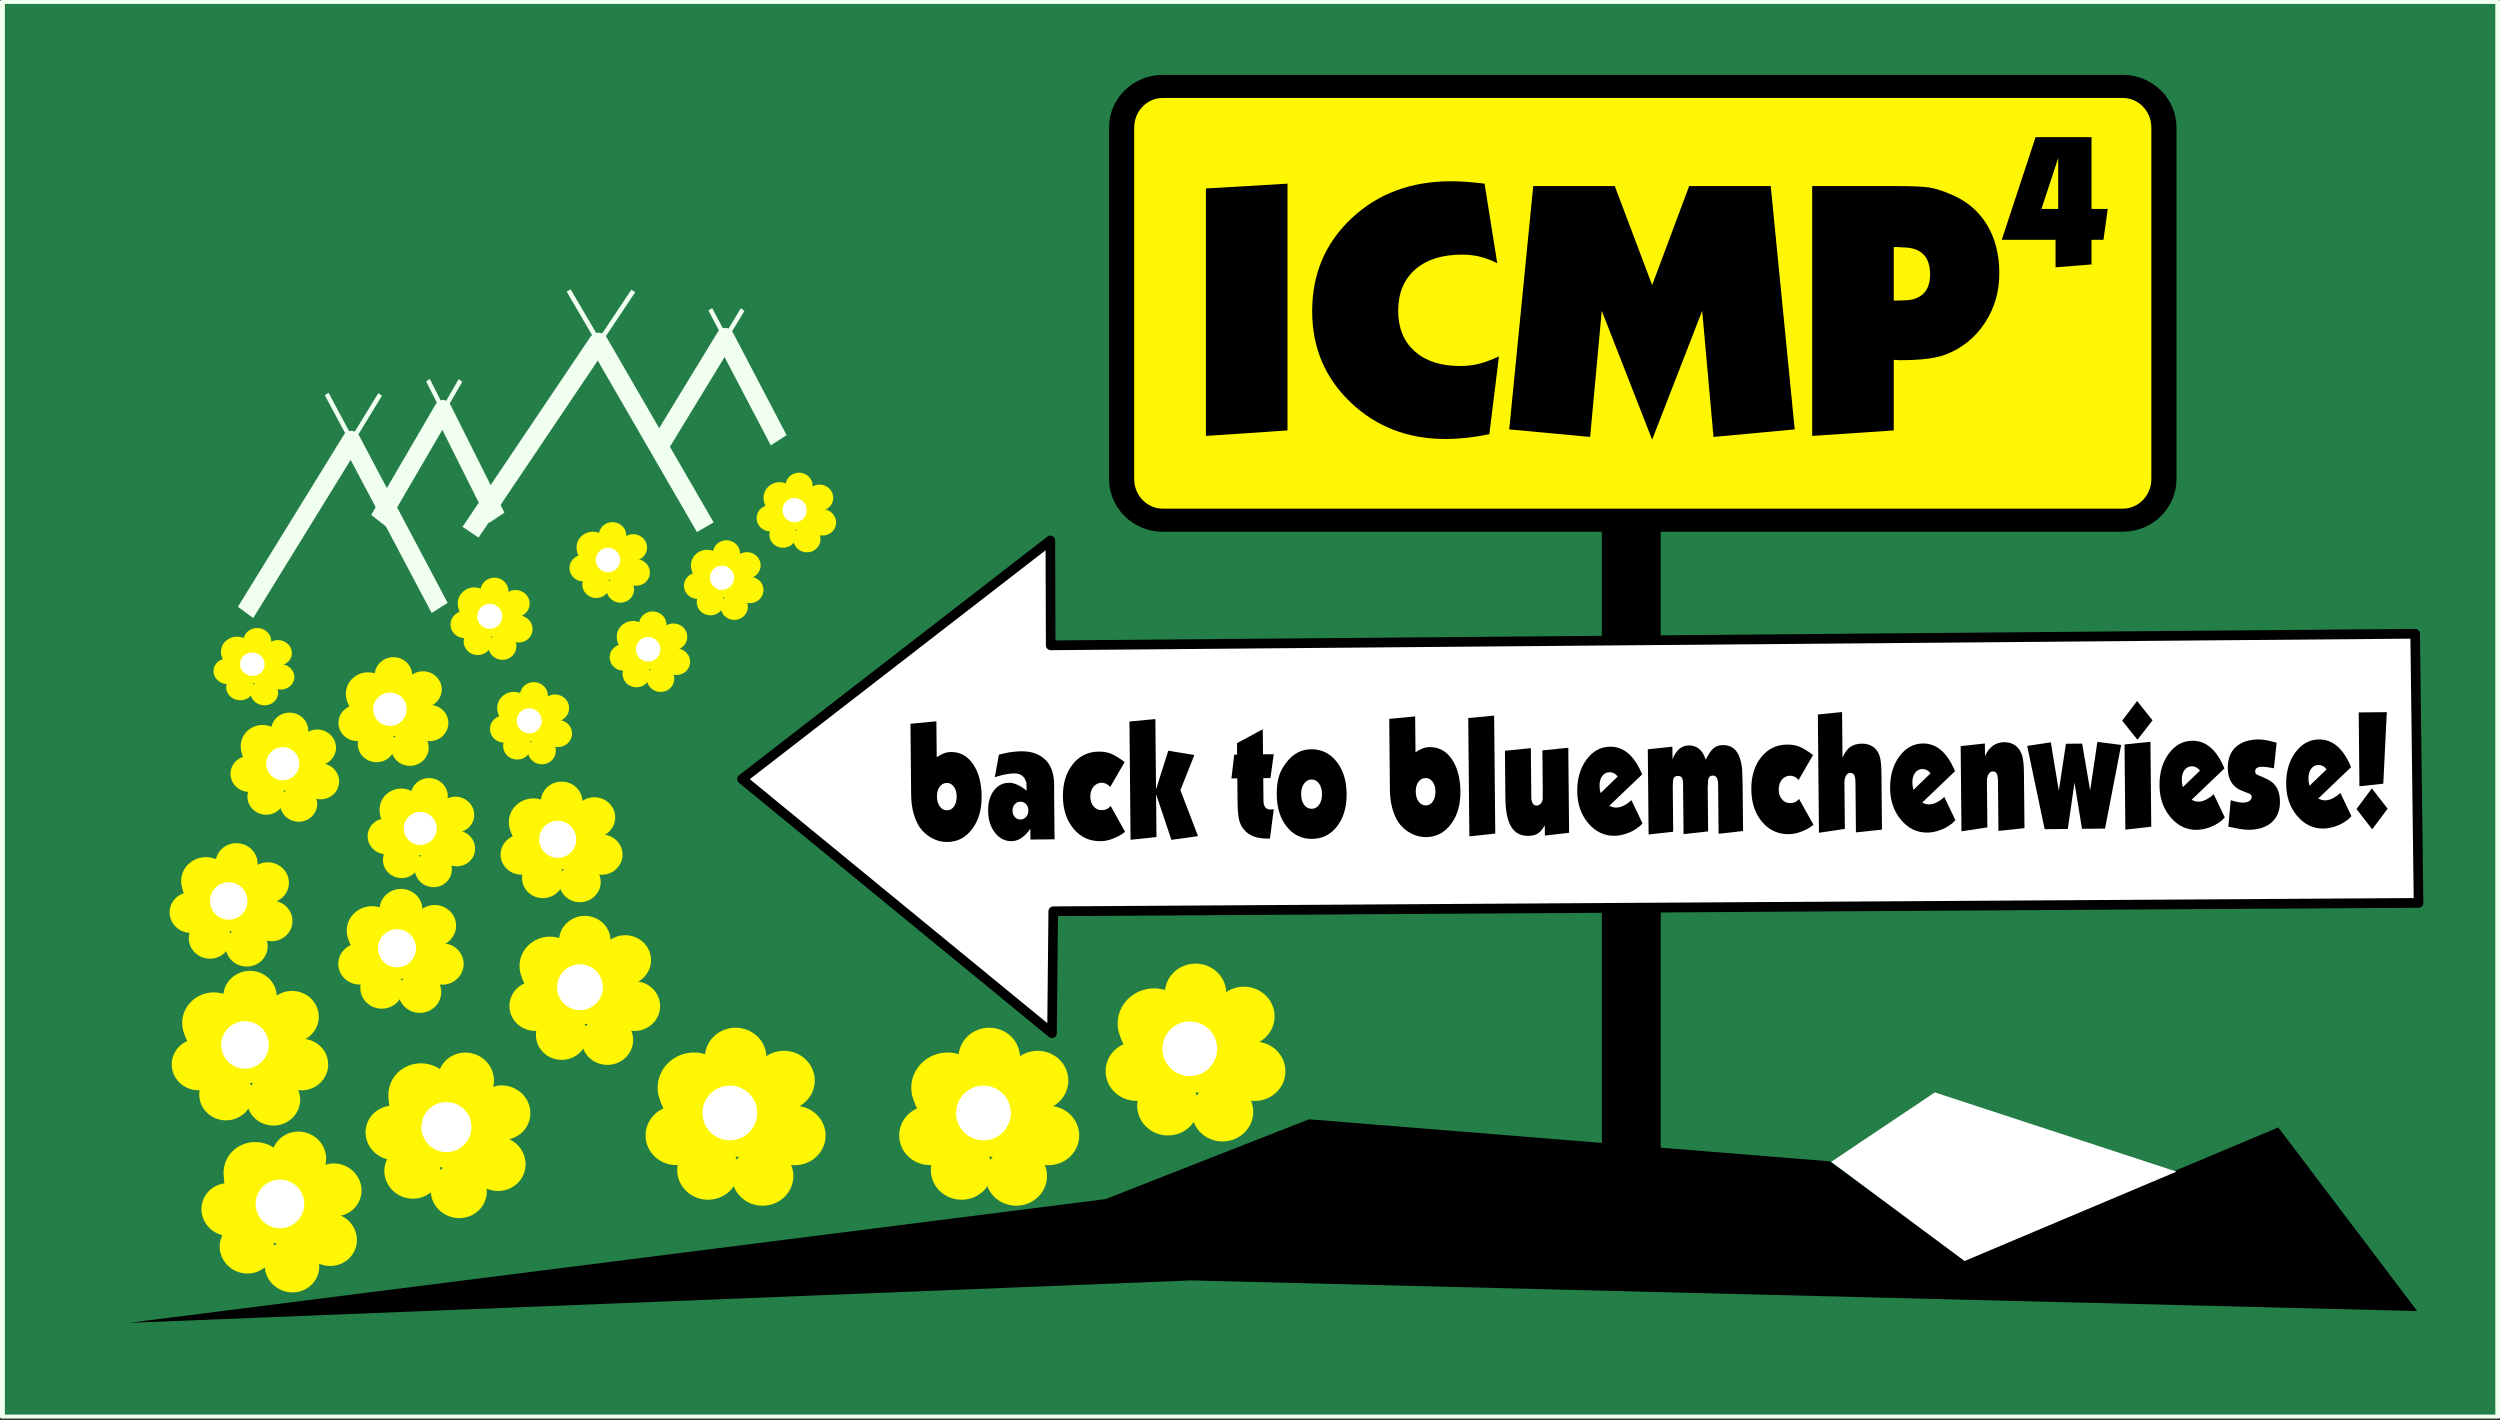 <?xml version="1.0" encoding="UTF-8" standalone="no"?>
<!DOCTYPE svg PUBLIC "-//W3C//DTD SVG 1.1//EN" "http://www.w3.org/Graphics/SVG/1.1/DTD/svg11.dtd">
<svg width="100%" height="100%" viewBox="0 0 2158 1226" version="1.1" xmlns="http://www.w3.org/2000/svg" xmlns:xlink="http://www.w3.org/1999/xlink" xml:space="preserve" xmlns:serif="http://www.serif.com/" style="fill-rule:evenodd;clip-rule:evenodd;stroke-linejoin:round;stroke-miterlimit:1.5;">
    <rect x="0" y="0" width="2158" height="1226" fill="#333333" stroke="none"/>
    <g transform="matrix(1,0,0,1,-47.261,-1304.6)">
        <g transform="matrix(0.899,0,0,0.693,4.986,665.188)">
            <rect x="49.24" y="925.129" width="2396.2" height="1762.02" style="fill:rgb(36,126,72);stroke:rgb(241,255,241);stroke-width:4.93px;"/>
        </g>
        <g>
            <g>
                <g transform="matrix(0.987,0,0,0.906,12.855,155.107)">
                    <path d="M1927.35,1390.25C1927.35,1368.63 1911.24,1351.08 1891.4,1351.08L1051.76,1351.08C1031.91,1351.08 1015.8,1368.63 1015.8,1390.25L1015.8,1725.21C1015.8,1746.83 1031.91,1764.38 1051.76,1764.38L1891.4,1764.38C1911.24,1764.38 1927.35,1746.83 1927.35,1725.21L1927.35,1390.25Z" style="fill:rgb(255,246,3);stroke:black;stroke-width:21.98px;stroke-linecap:round;"/>
                </g>
                <rect x="1429.98" y="1754.71" width="50.785" height="655.137"/>
                <g transform="matrix(1,0,0,1,39.088,60.939)">
                    <path d="M1049.13,1619.94L1049.13,1406.35L1119.54,1402.2L1119.54,1615.2L1049.13,1619.94Z" style="fill-rule:nonzero;"/>
                    <path d="M1289.64,1402.2L1300.59,1470.84C1295.46,1468.27 1290.48,1466.4 1285.65,1465.22C1280.82,1464.03 1275.74,1463.44 1270.41,1463.44C1253.06,1463.44 1239.5,1467.73 1229.74,1476.31C1219.97,1484.89 1215.09,1496.77 1215.09,1511.96C1215.09,1526.75 1219.83,1538.39 1229.29,1546.87C1238.76,1555.35 1251.87,1559.59 1268.64,1559.59C1274.16,1559.59 1279.39,1559 1284.32,1557.81C1289.25,1556.63 1295.16,1554.46 1302.07,1551.31L1293.78,1618.46C1280.57,1621.22 1267.95,1622.6 1255.92,1622.6C1223.38,1622.6 1196.06,1612.05 1173.97,1590.95C1151.88,1569.84 1140.84,1543.61 1140.84,1512.26C1140.84,1480.11 1152.18,1453.38 1174.86,1432.08C1197.54,1410.78 1226.14,1400.13 1260.65,1400.13C1269.13,1400.13 1278.8,1400.82 1289.64,1402.2Z" style="fill-rule:nonzero;"/>
                    <path d="M1310.94,1614.32L1331.65,1404.28L1402.06,1404.28L1434.31,1489.77L1466.26,1404.28L1536.66,1404.28L1557.37,1614.32L1487.26,1620.83L1477.5,1511.96L1434.31,1623.19L1390.82,1511.96L1380.76,1620.83L1310.94,1614.32Z" style="fill-rule:nonzero;"/>
                    <path d="M1572.46,1619.94L1572.46,1404.28L1644.35,1404.28C1658.15,1404.28 1667.77,1404.67 1673.19,1405.46C1678.61,1406.25 1685.37,1408.42 1693.45,1411.97C1706.27,1417.49 1716.23,1426.07 1723.33,1437.7C1730.43,1449.34 1733.98,1463.34 1733.98,1479.71C1733.98,1495.49 1729.84,1509.69 1721.56,1522.31C1713.28,1534.93 1702.13,1544.01 1688.13,1549.53C1679.65,1552.88 1666.63,1554.56 1649.08,1554.56L1647.31,1554.56L1642.87,1554.26L1642.87,1615.2L1572.46,1619.94ZM1642.87,1456.93L1642.87,1503.08L1646.71,1503.08C1651.84,1503.08 1655.88,1502.79 1658.84,1502.2C1669.1,1499.63 1674.23,1492.43 1674.23,1480.6C1674.23,1465.02 1666.34,1457.23 1650.56,1457.23L1646.71,1456.93L1642.87,1456.93Z" style="fill-rule:nonzero;"/>
                </g>
                <g transform="matrix(0.171,0,0,0.653,1599.17,507.39)">
                    <path d="M1029.21,1537.84L1200.07,1402.12L1482.43,1402.12L1482.43,1497.01L1564.27,1497.01L1542.68,1537.84L1482.43,1537.84L1482.43,1570.41L1300.79,1574.19L1300.79,1537.84L1029.21,1537.84ZM1314.28,1429.74L1229.75,1497.01L1314.28,1497.01L1314.28,1429.74Z" style="fill-rule:nonzero;"/>
                </g>
            </g>
            <path d="M2013.85,2277.77L2133.77,2436.28L1075.5,2409.85L158.467,2446.47L1001.57,2339.66L1177.16,2270.78L1626.83,2307.07L1742.02,2392L2013.85,2277.77Z"/>
            <path d="M1717.4,2247.56L1926.02,2315.94L1743.07,2393.1L1627.96,2307.48L1717.4,2247.56Z" style="fill:white;"/>
            <g id="_-Curve-" serif:id="(Curve)" transform="matrix(0.944,-0.008,0.008,0.957,88.889,73.94)">
                <path d="M2148.44,1875.56L900.765,1875.56L901.266,1780.97L617.51,1993.81L899.004,2225.43L901.068,2115.44L2149.49,2118.33L2148.44,1875.56Z" style="fill:white;stroke:black;stroke-width:8.77px;stroke-linecap:round;"/>
            </g>
            <g transform="matrix(0.881,-0.009,0.011,1.16,216.562,-239.795)">
                <path d="M701.897,1900.28C704.328,1899.03 706.661,1898.09 708.896,1897.47C711.131,1896.84 713.464,1896.53 715.895,1896.53C724.835,1896.53 732.01,1899.58 737.421,1905.67C742.832,1911.76 745.538,1919.81 745.538,1929.81C745.538,1939.58 742.362,1947.62 736.01,1953.95C729.658,1960.28 721.502,1963.45 711.543,1963.45C706.21,1963.45 701.133,1962.43 696.31,1960.4C691.487,1958.37 687.547,1955.63 684.488,1952.2C682.057,1949.38 680.116,1945.91 678.666,1941.77C677.215,1937.62 676.489,1933.17 676.489,1928.4L676.489,1875.2L701.897,1873.56L701.897,1900.28ZM711.543,1919.5C708.641,1919.5 706.289,1920.44 704.485,1922.31C702.681,1924.19 701.78,1926.61 701.78,1929.58C701.78,1932.62 702.701,1935.11 704.544,1937.02C706.387,1938.93 708.72,1939.89 711.543,1939.89C714.366,1939.89 716.66,1938.93 718.424,1937.02C720.189,1935.11 721.071,1932.62 721.071,1929.58C721.071,1926.61 720.169,1924.19 718.365,1922.31C716.562,1920.44 714.288,1919.5 711.543,1919.5Z" style="fill-rule:nonzero;"/>
                <path d="M789.649,1925.83L789.649,1924.19C789.649,1921.92 789.609,1920.55 789.531,1920.08C789.453,1919.62 789.06,1918.8 788.355,1917.62C786.473,1914.5 782.905,1912.93 777.65,1912.93C772.318,1912.93 765.966,1913.83 758.595,1915.63L762.829,1898.87L768.24,1897.93C770.828,1897.47 773.631,1897.11 776.651,1896.88C779.67,1896.64 782.434,1896.53 784.943,1896.53C795.138,1896.53 803.176,1898.87 809.057,1903.56C814.155,1907.78 816.703,1913.83 816.703,1921.73L816.586,1925.36L816.586,1962.27L792.942,1962.27L792.942,1954.19C787.296,1960.28 781.14,1963.33 774.474,1963.33C767.966,1963.33 762.555,1961.18 758.242,1956.88C753.929,1952.59 751.772,1947.12 751.772,1940.48C751.772,1934.38 753.693,1929.42 757.536,1925.59C761.378,1921.76 766.397,1919.85 772.592,1919.85C777.454,1919.85 783.14,1921.84 789.649,1925.83ZM783.414,1934.03C781.219,1934.03 779.376,1934.65 777.886,1935.9C776.396,1937.16 775.651,1938.72 775.651,1940.59C775.651,1942.55 776.396,1944.15 777.886,1945.4C779.376,1946.65 781.219,1947.27 783.414,1947.27C785.61,1947.27 787.453,1946.65 788.943,1945.4C790.433,1944.15 791.178,1942.55 791.178,1940.59C791.178,1938.72 790.472,1937.16 789.06,1935.9C787.649,1934.65 785.767,1934.03 783.414,1934.03Z" style="fill-rule:nonzero;"/>
                <path d="M885.987,1905.32L871.636,1923.72C869.127,1921.61 866.343,1920.55 863.284,1920.55C859.991,1920.55 857.285,1921.53 855.168,1923.48C853.051,1925.44 851.992,1927.9 851.992,1930.87C851.992,1933.76 853.031,1936.16 855.109,1938.07C857.187,1939.99 859.873,1940.94 863.167,1940.94C864.97,1940.94 866.5,1940.73 867.754,1940.3C869.009,1939.87 870.381,1939.07 871.871,1937.9L885.752,1957.24C883.085,1958.72 881.105,1959.72 879.811,1960.22C878.517,1960.73 876.694,1961.34 874.342,1962.04C870.107,1963.37 865.833,1964.03 861.52,1964.03C850.933,1964.03 842.229,1960.91 835.406,1954.66C828.584,1948.41 825.173,1940.36 825.173,1930.51C825.173,1920.75 828.466,1912.78 835.053,1906.61C841.641,1900.43 850.149,1897.35 860.579,1897.35C865.127,1897.35 869.146,1897.89 872.636,1898.99C876.126,1900.08 880.576,1902.19 885.987,1905.32Z" style="fill-rule:nonzero;"/>
                <path d="M891.045,1963.21L891.045,1875.2L916.453,1873.56L916.453,1925.94L928.804,1897.23L954.329,1900.63L940.332,1926.65L957.153,1960.99L931.039,1963.56L916.453,1929.46L916.453,1961.34L891.045,1963.21Z" style="fill-rule:nonzero;"/>
                <path d="M990.442,1918.33L993.382,1900.63L996.205,1900.63L996.205,1892.07L1021.61,1882L1021.61,1900.63L1032.08,1900.63L1028.67,1918.33L1021.61,1918.33L1021.61,1935.2C1021.61,1939.58 1023.97,1941.77 1028.67,1941.77L1031.61,1941.53L1027.61,1963.33L1025.26,1963.33C1014.83,1963.33 1007.22,1961.1 1002.44,1956.65C1000.01,1954.54 998.362,1951.98 997.499,1948.97C996.637,1945.97 996.205,1941.38 996.205,1935.2L996.205,1918.33L990.442,1918.33Z" style="fill-rule:nonzero;"/>
                <path d="M1034.67,1930.63C1034.67,1925.32 1035.43,1920.83 1036.96,1917.15C1038.49,1913.48 1041.1,1909.93 1044.79,1906.49C1051.22,1900.32 1059.21,1897.23 1068.78,1897.23C1078.9,1897.23 1087.15,1900.34 1093.54,1906.55C1099.93,1912.76 1103.13,1920.79 1103.13,1930.63C1103.13,1940.48 1099.95,1948.48 1093.6,1954.66C1087.25,1960.83 1079.02,1963.91 1068.9,1963.91C1058.78,1963.91 1050.55,1960.83 1044.2,1954.66C1037.85,1948.48 1034.67,1940.48 1034.67,1930.63ZM1068.9,1919.73C1065.92,1919.73 1063.45,1920.75 1061.49,1922.78C1059.53,1924.81 1058.55,1927.43 1058.55,1930.63C1058.55,1933.84 1059.49,1936.45 1061.37,1938.48C1063.25,1940.52 1065.76,1941.53 1068.9,1941.53C1071.88,1941.53 1074.31,1940.52 1076.19,1938.48C1078.08,1936.45 1079.02,1933.84 1079.02,1930.63C1079.02,1927.43 1078.08,1924.81 1076.19,1922.78C1074.31,1920.75 1071.88,1919.73 1068.9,1919.73Z" style="fill-rule:nonzero;"/>
                <path d="M1171,1900.28C1173.43,1899.03 1175.77,1898.09 1178,1897.47C1180.24,1896.84 1182.57,1896.53 1185,1896.53C1193.94,1896.53 1201.12,1899.58 1206.53,1905.67C1211.94,1911.76 1214.64,1919.81 1214.64,1929.81C1214.64,1939.58 1211.47,1947.62 1205.12,1953.95C1198.76,1960.28 1190.61,1963.45 1180.65,1963.45C1175.32,1963.45 1170.24,1962.43 1165.41,1960.4C1160.59,1958.37 1156.65,1955.63 1153.59,1952.2C1151.16,1949.38 1149.22,1945.91 1147.77,1941.77C1146.32,1937.62 1145.59,1933.17 1145.59,1928.4L1145.59,1875.2L1171,1873.56L1171,1900.28ZM1180.65,1919.5C1177.75,1919.5 1175.39,1920.44 1173.59,1922.31C1171.79,1924.19 1170.88,1926.61 1170.88,1929.58C1170.88,1932.62 1171.81,1935.11 1173.65,1937.02C1175.49,1938.93 1177.83,1939.89 1180.65,1939.89C1183.47,1939.89 1185.77,1938.93 1187.53,1937.02C1189.29,1935.11 1190.18,1932.62 1190.18,1929.58C1190.18,1926.61 1189.27,1924.19 1187.47,1922.31C1185.67,1920.44 1183.39,1919.5 1180.65,1919.5Z" style="fill-rule:nonzero;"/>
                <path d="M1222.99,1963.21L1222.99,1875.2L1248.4,1873.56L1248.4,1961.34L1222.99,1963.21Z" style="fill-rule:nonzero;"/>
                <path d="M1296.98,1955.59C1294.79,1958.49 1292.49,1960.5 1290.1,1961.63C1287.71,1962.76 1284.59,1963.33 1280.75,1963.33C1273.22,1963.33 1267.65,1961.02 1264.05,1956.41C1260.44,1951.81 1258.64,1944.58 1258.64,1934.73L1258.64,1899.81L1284.04,1898.05L1284.04,1934.38C1284.04,1938.68 1285.77,1940.83 1289.22,1940.83C1290.79,1940.83 1292.18,1940.3 1293.39,1939.25C1294.61,1938.19 1295.22,1936.88 1295.22,1935.32L1295.22,1932.98L1295.34,1929.11L1295.34,1899.81L1320.74,1898.05L1320.74,1961.34L1296.98,1963.21L1296.98,1955.59Z" style="fill-rule:nonzero;"/>
                <path d="M1392.85,1918.44L1360.38,1941.53C1361.88,1942.08 1363.11,1942.45 1364.09,1942.64C1365.07,1942.84 1366.11,1942.94 1367.21,1942.94C1371.76,1942.94 1376.74,1941.14 1382.15,1937.55L1392.73,1954.89C1391.95,1955.52 1391.18,1956.1 1390.44,1956.65C1389.69,1957.2 1389.05,1957.59 1388.5,1957.82C1385.28,1959.7 1381.56,1961.18 1377.32,1962.27C1373.09,1963.37 1369.01,1963.91 1365.09,1963.91C1355.05,1963.91 1346.54,1960.71 1339.57,1954.31C1332.59,1947.9 1329.1,1940.01 1329.1,1930.63C1329.1,1921.18 1332.21,1913.31 1338.45,1907.02C1344.68,1900.73 1352.43,1897.58 1361.68,1897.58C1375.09,1897.58 1385.48,1904.54 1392.85,1918.44ZM1351.92,1932.04L1368.85,1919.85C1366.74,1917.66 1364.07,1916.57 1360.86,1916.57C1357.95,1916.57 1355.58,1917.49 1353.74,1919.32C1351.9,1921.16 1350.98,1923.56 1350.98,1926.53C1350.98,1928.09 1351.29,1929.93 1351.92,1932.04Z" style="fill-rule:nonzero;"/>
                <path d="M1398.62,1963.21L1398.62,1899.81L1422.73,1898.05L1422.73,1907.43C1426.34,1900.63 1431.71,1897.23 1438.84,1897.23C1440.8,1897.23 1442.71,1897.49 1444.55,1897.99C1446.39,1898.5 1447.9,1899.18 1449.08,1900.04C1450.41,1900.83 1451.55,1901.84 1452.49,1903.09C1453.43,1904.34 1454.37,1905.94 1455.31,1907.9C1457.98,1903.91 1460.53,1901.14 1462.96,1899.58C1465.39,1898.01 1468.49,1897.23 1472.25,1897.23C1480.64,1897.23 1486.17,1900.63 1488.84,1907.43C1489.54,1909.07 1490.07,1910.77 1490.42,1912.53C1490.78,1914.28 1490.95,1916.1 1490.95,1917.98L1491.19,1927.23L1491.19,1961.34L1467.19,1963.21L1467.19,1926.76C1467.19,1922.15 1465.55,1919.85 1462.25,1919.85C1458.96,1919.85 1457.31,1921.45 1457.31,1924.65L1457.19,1926.3L1456.96,1928.4L1456.96,1961.34L1432.85,1963.21L1432.85,1926.06C1432.85,1923.72 1432.47,1922.1 1431.73,1921.2C1430.98,1920.3 1429.67,1919.85 1427.79,1919.85C1425.98,1919.85 1424.71,1920.3 1423.96,1921.2C1423.22,1922.1 1422.85,1923.76 1422.85,1926.18L1422.73,1928.17L1422.73,1961.34L1398.62,1963.21Z" style="fill-rule:nonzero;"/>
                <path d="M1560.47,1905.32L1546.12,1923.72C1543.61,1921.61 1540.83,1920.55 1537.77,1920.55C1534.48,1920.55 1531.77,1921.53 1529.65,1923.48C1527.54,1925.44 1526.48,1927.9 1526.48,1930.87C1526.48,1933.76 1527.52,1936.16 1529.6,1938.07C1531.67,1939.99 1534.36,1940.94 1537.65,1940.94C1539.46,1940.94 1540.99,1940.73 1542.24,1940.3C1543.5,1939.87 1544.87,1939.07 1546.36,1937.9L1560.24,1957.24C1557.57,1958.72 1555.59,1959.72 1554.3,1960.22C1553,1960.73 1551.18,1961.34 1548.83,1962.04C1544.59,1963.37 1540.32,1964.03 1536.01,1964.03C1525.42,1964.03 1516.71,1960.91 1509.89,1954.66C1503.07,1948.41 1499.66,1940.36 1499.66,1930.51C1499.66,1920.75 1502.95,1912.78 1509.54,1906.61C1516.13,1900.43 1524.63,1897.35 1535.06,1897.35C1539.61,1897.35 1543.63,1897.89 1547.12,1898.99C1550.61,1900.08 1555.06,1902.19 1560.47,1905.32Z" style="fill-rule:nonzero;"/>
                <path d="M1565.53,1963.21L1565.53,1875.2L1589.29,1873.56L1589.29,1907.43C1591.49,1903.76 1594.08,1901.14 1597.06,1899.58C1600.04,1898.01 1603.84,1897.23 1608.47,1897.23C1613.09,1897.23 1616.95,1898.17 1620.05,1900.04C1623.15,1901.92 1625.21,1904.61 1626.23,1908.13C1626.62,1909.85 1626.89,1911.63 1627.05,1913.46C1627.21,1915.3 1627.29,1917.74 1627.29,1920.79L1627.29,1961.34L1601.76,1963.21L1601.76,1926.53C1601.76,1923.72 1601.39,1921.74 1600.64,1920.61C1599.9,1919.48 1598.58,1918.91 1596.7,1918.91C1594.98,1918.91 1593.59,1919.6 1592.53,1920.96C1591.47,1922.33 1590.94,1924.11 1590.94,1926.3L1590.94,1960.52L1565.53,1963.21Z" style="fill-rule:nonzero;"/>
                <path d="M1699.39,1918.44L1666.93,1941.53C1668.42,1942.08 1669.65,1942.45 1670.63,1942.64C1671.61,1942.84 1672.65,1942.94 1673.75,1942.94C1678.3,1942.94 1683.28,1941.14 1688.69,1937.55L1699.28,1954.89C1698.49,1955.52 1697.73,1956.1 1696.98,1956.65C1696.24,1957.2 1695.59,1957.59 1695.04,1957.82C1691.83,1959.7 1688.1,1961.18 1683.87,1962.27C1679.63,1963.37 1675.55,1963.91 1671.63,1963.91C1661.59,1963.91 1653.09,1960.71 1646.11,1954.31C1639.13,1947.9 1635.64,1940.01 1635.64,1930.63C1635.64,1921.18 1638.76,1913.31 1644.99,1907.02C1651.22,1900.73 1658.97,1897.58 1668.22,1897.58C1681.63,1897.58 1692.02,1904.54 1699.39,1918.44ZM1658.46,1932.04L1675.4,1919.85C1673.28,1917.66 1670.61,1916.57 1667.4,1916.57C1664.5,1916.57 1662.12,1917.49 1660.28,1919.32C1658.44,1921.16 1657.52,1923.56 1657.52,1926.53C1657.52,1928.09 1657.83,1929.93 1658.46,1932.04Z" style="fill-rule:nonzero;"/>
                <path d="M1705.16,1963.21L1705.16,1899.81L1728.92,1898.05L1728.92,1907.43C1733.07,1900.63 1739.35,1897.23 1747.74,1897.23C1752.29,1897.23 1756.11,1898.17 1759.21,1900.04C1762.3,1901.92 1764.44,1904.61 1765.62,1908.13C1766.01,1909.46 1766.32,1911.12 1766.56,1913.11C1766.79,1915.1 1766.91,1917.66 1766.91,1920.79L1766.91,1961.34L1741.39,1963.21L1741.39,1926.53C1741.39,1923.72 1741.01,1921.74 1740.27,1920.61C1739.52,1919.48 1738.21,1918.91 1736.33,1918.91C1734.6,1918.91 1733.21,1919.6 1732.15,1920.96C1731.09,1922.33 1730.56,1924.11 1730.56,1926.3L1730.56,1960.52L1705.16,1963.21Z" style="fill-rule:nonzero;"/>
                <path d="M1770.32,1900.16L1793.5,1897.7L1800.91,1933.8L1808.32,1898.87L1824.2,1898.87L1831.61,1933.8L1839.14,1897.7L1862.43,1900.16L1845.84,1962.27L1823.26,1962.27L1816.32,1927.82L1809.38,1962.27L1786.67,1962.27L1770.32,1900.16Z" style="fill-rule:nonzero;"/>
                <path d="M1865.72,1963.21L1865.72,1899.81L1891.13,1898.05L1891.13,1961.22L1865.72,1963.21ZM1863.6,1882.11L1878.42,1867.58L1893.36,1882.11L1878.42,1896.41L1863.6,1882.11Z" style="fill-rule:nonzero;"/>
                <path d="M1963.35,1918.44L1930.89,1941.53C1932.38,1942.08 1933.61,1942.45 1934.59,1942.64C1935.57,1942.84 1936.61,1942.94 1937.71,1942.94C1942.26,1942.94 1947.24,1941.14 1952.65,1937.55L1963.24,1954.89C1962.45,1955.52 1961.69,1956.1 1960.94,1956.65C1960.2,1957.2 1959.55,1957.59 1959,1957.82C1955.79,1959.7 1952.06,1961.18 1947.83,1962.27C1943.59,1963.37 1939.51,1963.91 1935.59,1963.91C1925.55,1963.91 1917.05,1960.71 1910.07,1954.31C1903.09,1947.9 1899.6,1940.01 1899.6,1930.63C1899.6,1921.18 1902.71,1913.31 1908.95,1907.02C1915.18,1900.73 1922.93,1897.58 1932.18,1897.58C1945.59,1897.58 1955.98,1904.54 1963.35,1918.44ZM1922.42,1932.04L1939.36,1919.85C1937.24,1917.66 1934.57,1916.57 1931.36,1916.57C1928.46,1916.57 1926.08,1917.49 1924.24,1919.32C1922.4,1921.16 1921.48,1923.56 1921.48,1926.53C1921.48,1928.09 1921.79,1929.93 1922.42,1932.04Z" style="fill-rule:nonzero;"/>
                <path d="M1966.65,1961.81L1969.23,1942.12C1974.25,1943.37 1978.25,1943.99 1981.23,1943.99C1983.9,1943.99 1986,1943.6 1987.53,1942.82C1989.05,1942.04 1989.82,1940.94 1989.82,1939.54C1989.82,1938.52 1988.76,1937.7 1986.64,1937.08L1984.17,1936.37C1982.84,1935.98 1981.53,1935.57 1980.23,1935.14C1978.94,1934.71 1977.82,1934.3 1976.88,1933.91C1970.06,1930.79 1966.65,1925.55 1966.65,1918.21C1966.65,1911.49 1969.31,1906.29 1974.64,1902.62C1979.98,1898.95 1987.47,1897.11 1997.11,1897.11C2001.27,1897.11 2007.15,1897.97 2014.76,1899.69L2011.82,1918.68C2009.86,1918.37 2007.82,1918.09 2005.7,1917.86C2003.58,1917.62 2001.66,1917.51 1999.93,1917.51C1995.62,1917.51 1993.47,1918.6 1993.47,1920.79C1993.47,1921.49 1993.64,1922.06 1994,1922.49C1994.35,1922.92 1995.03,1923.29 1996.05,1923.6L1998.88,1924.54C2002.56,1925.71 2005.31,1926.73 2007.11,1927.59C2014.01,1930.55 2017.46,1935.87 2017.46,1943.52C2017.46,1950.01 2014.76,1955.09 2009.35,1958.76C2003.93,1962.43 1996.44,1964.27 1986.88,1964.27C1983.51,1964.27 1979,1963.8 1973.35,1962.86L1966.65,1961.81Z" style="fill-rule:nonzero;"/>
                <path d="M2087.45,1918.44L2054.99,1941.53C2056.47,1942.08 2057.71,1942.45 2058.69,1942.64C2059.67,1942.84 2060.71,1942.94 2061.81,1942.94C2066.36,1942.94 2071.34,1941.14 2076.75,1937.55L2087.33,1954.89C2086.55,1955.52 2085.78,1956.1 2085.04,1956.65C2084.3,1957.2 2083.65,1957.59 2083.1,1957.82C2079.88,1959.7 2076.16,1961.18 2071.92,1962.27C2067.69,1963.37 2063.61,1963.91 2059.69,1963.91C2049.65,1963.91 2041.14,1960.71 2034.16,1954.31C2027.19,1947.9 2023.7,1940.01 2023.7,1930.63C2023.7,1921.18 2026.81,1913.31 2033.05,1907.02C2039.28,1900.73 2047.03,1897.58 2056.28,1897.58C2069.69,1897.58 2080.08,1904.54 2087.45,1918.44ZM2046.52,1932.04L2063.45,1919.85C2061.34,1917.66 2058.67,1916.57 2055.46,1916.57C2052.55,1916.57 2050.18,1917.49 2048.34,1919.32C2046.5,1921.16 2045.58,1923.56 2045.58,1926.53C2045.58,1928.09 2045.89,1929.93 2046.52,1932.04Z" style="fill-rule:nonzero;"/>
                <path d="M2092.39,1949.62L2107.57,1934.38L2122.86,1949.62L2107.57,1964.85L2092.39,1949.62ZM2095.45,1932.74L2095.45,1877.78L2122.97,1877.78L2118.86,1930.98L2095.45,1932.74Z" style="fill-rule:nonzero;"/>
            </g>
            <g transform="matrix(1.316,0,0,1.316,99.846,-637.69)">
                <path d="M422.658,1821.72L352.52,1700.47L268.678,1825" style="fill:none;stroke:rgb(241,255,241);stroke-width:12.67px;"/>
                <path d="M333.042,1666.44L352.937,1700.47L375.422,1666.77" style="fill:none;stroke:rgb(241,255,241);stroke-width:3.01px;"/>
            </g>
            <g transform="matrix(1.088,0,0,1.189,-33.084,-336.684)">
                <path d="M422.658,1821.72L352.52,1700.47L268.678,1825" style="fill:none;stroke:rgb(241,255,241);stroke-width:14.63px;"/>
                <path d="M333.042,1666.44L352.937,1700.47L375.422,1666.77" style="fill:none;stroke:rgb(241,255,241);stroke-width:3.47px;"/>
            </g>
            <g transform="matrix(0.662,0,0,0.765,196.21,357.949)">
                <path d="M422.658,1821.72L352.52,1700.47L268.678,1825" style="fill:none;stroke:rgb(241,255,241);stroke-width:23.31px;"/>
                <path d="M333.042,1666.44L352.937,1700.47L375.422,1666.77" style="fill:none;stroke:rgb(241,255,241);stroke-width:5.54px;"/>
            </g>
            <g transform="matrix(0.659,0,0,0.728,440.899,358.423)">
                <path d="M422.658,1821.72L352.52,1700.47L268.678,1825" style="fill:none;stroke:rgb(241,255,241);stroke-width:24px;"/>
                <path d="M333.042,1666.44L352.937,1700.47L375.422,1666.77" style="fill:none;stroke:rgb(241,255,241);stroke-width:5.7px;"/>
            </g>
            <g>
                <g transform="matrix(1,0,0,1,-0.83,-5.987)">
                    <ellipse cx="1080.11" cy="2167.98" rx="26.523" ry="25.611" style="fill:rgb(255,246,3);"/>
                </g>
                <g transform="matrix(1,0,0,1,40.865,13.932)">
                    <ellipse cx="1080.11" cy="2167.98" rx="26.523" ry="25.611" style="fill:rgb(255,246,3);"/>
                </g>
                <g transform="matrix(1,0,0,1,50.215,61.356)">
                    <ellipse cx="1080.11" cy="2167.98" rx="26.523" ry="25.611" style="fill:rgb(255,246,3);"/>
                </g>
                <g transform="matrix(1,0,0,1,22.428,96.293)">
                    <ellipse cx="1080.11" cy="2167.98" rx="26.523" ry="25.611" style="fill:rgb(255,246,3);"/>
                </g>
                <g transform="matrix(1,0,0,1,-24.682,91.124)">
                    <ellipse cx="1080.11" cy="2167.98" rx="26.523" ry="25.611" style="fill:rgb(255,246,3);"/>
                </g>
                <g transform="matrix(1,0,0,1,-51.971,61.267)">
                    <ellipse cx="1080.11" cy="2167.98" rx="26.523" ry="25.611" style="fill:rgb(255,246,3);"/>
                </g>
                <g transform="matrix(1.184,0,0,1.184,-233.696,-374.369)">
                    <ellipse cx="1080.11" cy="2167.98" rx="26.523" ry="25.611" style="fill:rgb(255,246,3);"/>
                </g>
                <g transform="matrix(1.184,0,0,1.184,-235.424,-378.799)">
                    <ellipse cx="1080.11" cy="2167.98" rx="26.523" ry="25.611" style="fill:rgb(255,246,3);"/>
                </g>
                <g transform="matrix(1.395,0,0,1.395,-425.002,-812.294)">
                    <ellipse cx="1080.11" cy="2167.98" rx="26.523" ry="25.611" style="fill:rgb(255,246,3);"/>
                </g>
                <g transform="matrix(1,0,0,1,-11.41,-5.168)">
                    <circle cx="1085.7" cy="2215.06" r="23.602" style="fill:white;"/>
                </g>
            </g>
            <g transform="matrix(1.001,0,0,1.001,-179.176,53.204)">
                <g transform="matrix(1,0,0,1,-0.83,-5.987)">
                    <ellipse cx="1080.11" cy="2167.98" rx="26.523" ry="25.611" style="fill:rgb(255,246,3);"/>
                </g>
                <g transform="matrix(1,0,0,1,40.865,13.932)">
                    <ellipse cx="1080.11" cy="2167.98" rx="26.523" ry="25.611" style="fill:rgb(255,246,3);"/>
                </g>
                <g transform="matrix(1,0,0,1,50.215,61.356)">
                    <ellipse cx="1080.11" cy="2167.98" rx="26.523" ry="25.611" style="fill:rgb(255,246,3);"/>
                </g>
                <g transform="matrix(1,0,0,1,22.428,96.293)">
                    <ellipse cx="1080.11" cy="2167.98" rx="26.523" ry="25.611" style="fill:rgb(255,246,3);"/>
                </g>
                <g transform="matrix(1,0,0,1,-24.682,91.124)">
                    <ellipse cx="1080.11" cy="2167.98" rx="26.523" ry="25.611" style="fill:rgb(255,246,3);"/>
                </g>
                <g transform="matrix(1,0,0,1,-51.971,61.267)">
                    <ellipse cx="1080.11" cy="2167.98" rx="26.523" ry="25.611" style="fill:rgb(255,246,3);"/>
                </g>
                <g transform="matrix(1.184,0,0,1.184,-233.696,-374.369)">
                    <ellipse cx="1080.11" cy="2167.98" rx="26.523" ry="25.611" style="fill:rgb(255,246,3);"/>
                </g>
                <g transform="matrix(1.184,0,0,1.184,-235.424,-378.799)">
                    <ellipse cx="1080.11" cy="2167.98" rx="26.523" ry="25.611" style="fill:rgb(255,246,3);"/>
                </g>
                <g transform="matrix(1.395,0,0,1.395,-425.002,-812.294)">
                    <ellipse cx="1080.11" cy="2167.98" rx="26.523" ry="25.611" style="fill:rgb(255,246,3);"/>
                </g>
                <g transform="matrix(1,0,0,1,-11.41,-5.168)">
                    <circle cx="1085.7" cy="2215.06" r="23.602" style="fill:white;"/>
                </g>
            </g>
            <g transform="matrix(1.001,0,0,1.001,-398.094,53.204)">
                <g transform="matrix(1,0,0,1,-0.83,-5.987)">
                    <ellipse cx="1080.11" cy="2167.98" rx="26.523" ry="25.611" style="fill:rgb(255,246,3);"/>
                </g>
                <g transform="matrix(1,0,0,1,40.865,13.932)">
                    <ellipse cx="1080.11" cy="2167.98" rx="26.523" ry="25.611" style="fill:rgb(255,246,3);"/>
                </g>
                <g transform="matrix(1,0,0,1,50.215,61.356)">
                    <ellipse cx="1080.11" cy="2167.98" rx="26.523" ry="25.611" style="fill:rgb(255,246,3);"/>
                </g>
                <g transform="matrix(1,0,0,1,22.428,96.293)">
                    <ellipse cx="1080.11" cy="2167.98" rx="26.523" ry="25.611" style="fill:rgb(255,246,3);"/>
                </g>
                <g transform="matrix(1,0,0,1,-24.682,91.124)">
                    <ellipse cx="1080.11" cy="2167.98" rx="26.523" ry="25.611" style="fill:rgb(255,246,3);"/>
                </g>
                <g transform="matrix(1,0,0,1,-51.971,61.267)">
                    <ellipse cx="1080.11" cy="2167.98" rx="26.523" ry="25.611" style="fill:rgb(255,246,3);"/>
                </g>
                <g transform="matrix(1.184,0,0,1.184,-233.696,-374.369)">
                    <ellipse cx="1080.11" cy="2167.98" rx="26.523" ry="25.611" style="fill:rgb(255,246,3);"/>
                </g>
                <g transform="matrix(1.184,0,0,1.184,-235.424,-378.799)">
                    <ellipse cx="1080.11" cy="2167.98" rx="26.523" ry="25.611" style="fill:rgb(255,246,3);"/>
                </g>
                <g transform="matrix(1.395,0,0,1.395,-425.002,-812.294)">
                    <ellipse cx="1080.11" cy="2167.98" rx="26.523" ry="25.611" style="fill:rgb(255,246,3);"/>
                </g>
                <g transform="matrix(1,0,0,1,-11.41,-5.168)">
                    <circle cx="1085.7" cy="2215.06" r="23.602" style="fill:white;"/>
                </g>
            </g>
            <g transform="matrix(0.87,0,0,0.87,-675.908,283.978)">
                <g transform="matrix(1,0,0,1,-0.83,-5.987)">
                    <ellipse cx="1080.11" cy="2167.98" rx="26.523" ry="25.611" style="fill:rgb(255,246,3);"/>
                </g>
                <g transform="matrix(1,0,0,1,40.865,13.932)">
                    <ellipse cx="1080.11" cy="2167.98" rx="26.523" ry="25.611" style="fill:rgb(255,246,3);"/>
                </g>
                <g transform="matrix(1,0,0,1,50.215,61.356)">
                    <ellipse cx="1080.11" cy="2167.98" rx="26.523" ry="25.611" style="fill:rgb(255,246,3);"/>
                </g>
                <g transform="matrix(1,0,0,1,22.428,96.293)">
                    <ellipse cx="1080.11" cy="2167.98" rx="26.523" ry="25.611" style="fill:rgb(255,246,3);"/>
                </g>
                <g transform="matrix(1,0,0,1,-24.682,91.124)">
                    <ellipse cx="1080.11" cy="2167.98" rx="26.523" ry="25.611" style="fill:rgb(255,246,3);"/>
                </g>
                <g transform="matrix(1,0,0,1,-51.971,61.267)">
                    <ellipse cx="1080.11" cy="2167.98" rx="26.523" ry="25.611" style="fill:rgb(255,246,3);"/>
                </g>
                <g transform="matrix(1.184,0,0,1.184,-233.696,-374.369)">
                    <ellipse cx="1080.11" cy="2167.98" rx="26.523" ry="25.611" style="fill:rgb(255,246,3);"/>
                </g>
                <g transform="matrix(1.184,0,0,1.184,-235.424,-378.799)">
                    <ellipse cx="1080.11" cy="2167.98" rx="26.523" ry="25.611" style="fill:rgb(255,246,3);"/>
                </g>
                <g transform="matrix(1.395,0,0,1.395,-425.002,-812.294)">
                    <ellipse cx="1080.11" cy="2167.98" rx="26.523" ry="25.611" style="fill:rgb(255,246,3);"/>
                </g>
                <g transform="matrix(1,0,0,1,-11.41,-5.168)">
                    <circle cx="1085.7" cy="2215.06" r="23.602" style="fill:white;"/>
                </g>
            </g>
            <g transform="matrix(0.697,0,0,0.697,-358.846,582.844)">
                <g transform="matrix(1,0,0,1,-0.83,-5.987)">
                    <ellipse cx="1080.11" cy="2167.98" rx="26.523" ry="25.611" style="fill:rgb(255,246,3);"/>
                </g>
                <g transform="matrix(1,0,0,1,40.865,13.932)">
                    <ellipse cx="1080.11" cy="2167.98" rx="26.523" ry="25.611" style="fill:rgb(255,246,3);"/>
                </g>
                <g transform="matrix(1,0,0,1,50.215,61.356)">
                    <ellipse cx="1080.11" cy="2167.98" rx="26.523" ry="25.611" style="fill:rgb(255,246,3);"/>
                </g>
                <g transform="matrix(1,0,0,1,22.428,96.293)">
                    <ellipse cx="1080.11" cy="2167.98" rx="26.523" ry="25.611" style="fill:rgb(255,246,3);"/>
                </g>
                <g transform="matrix(1,0,0,1,-24.682,91.124)">
                    <ellipse cx="1080.11" cy="2167.98" rx="26.523" ry="25.611" style="fill:rgb(255,246,3);"/>
                </g>
                <g transform="matrix(1,0,0,1,-51.971,61.267)">
                    <ellipse cx="1080.11" cy="2167.98" rx="26.523" ry="25.611" style="fill:rgb(255,246,3);"/>
                </g>
                <g transform="matrix(1.184,0,0,1.184,-233.696,-374.369)">
                    <ellipse cx="1080.11" cy="2167.98" rx="26.523" ry="25.611" style="fill:rgb(255,246,3);"/>
                </g>
                <g transform="matrix(1.184,0,0,1.184,-235.424,-378.799)">
                    <ellipse cx="1080.11" cy="2167.98" rx="26.523" ry="25.611" style="fill:rgb(255,246,3);"/>
                </g>
                <g transform="matrix(1.395,0,0,1.395,-425.002,-812.294)">
                    <ellipse cx="1080.11" cy="2167.98" rx="26.523" ry="25.611" style="fill:rgb(255,246,3);"/>
                </g>
                <g transform="matrix(1,0,0,1,-11.41,-5.168)">
                    <circle cx="1085.7" cy="2215.06" r="23.602" style="fill:white;"/>
                </g>
            </g>
            <g transform="matrix(0.838,0,0,0.838,-352.365,304.887)">
                <g transform="matrix(1,0,0,1,-0.83,-5.987)">
                    <ellipse cx="1080.11" cy="2167.98" rx="26.523" ry="25.611" style="fill:rgb(255,246,3);"/>
                </g>
                <g transform="matrix(1,0,0,1,40.865,13.932)">
                    <ellipse cx="1080.11" cy="2167.98" rx="26.523" ry="25.611" style="fill:rgb(255,246,3);"/>
                </g>
                <g transform="matrix(1,0,0,1,50.215,61.356)">
                    <ellipse cx="1080.11" cy="2167.98" rx="26.523" ry="25.611" style="fill:rgb(255,246,3);"/>
                </g>
                <g transform="matrix(1,0,0,1,22.428,96.293)">
                    <ellipse cx="1080.11" cy="2167.98" rx="26.523" ry="25.611" style="fill:rgb(255,246,3);"/>
                </g>
                <g transform="matrix(1,0,0,1,-24.682,91.124)">
                    <ellipse cx="1080.11" cy="2167.98" rx="26.523" ry="25.611" style="fill:rgb(255,246,3);"/>
                </g>
                <g transform="matrix(1,0,0,1,-51.971,61.267)">
                    <ellipse cx="1080.11" cy="2167.98" rx="26.523" ry="25.611" style="fill:rgb(255,246,3);"/>
                </g>
                <g transform="matrix(1.184,0,0,1.184,-233.696,-374.369)">
                    <ellipse cx="1080.11" cy="2167.98" rx="26.523" ry="25.611" style="fill:rgb(255,246,3);"/>
                </g>
                <g transform="matrix(1.184,0,0,1.184,-235.424,-378.799)">
                    <ellipse cx="1080.11" cy="2167.98" rx="26.523" ry="25.611" style="fill:rgb(255,246,3);"/>
                </g>
                <g transform="matrix(1.395,0,0,1.395,-425.002,-812.294)">
                    <ellipse cx="1080.11" cy="2167.98" rx="26.523" ry="25.611" style="fill:rgb(255,246,3);"/>
                </g>
                <g transform="matrix(1,0,0,1,-11.41,-5.168)">
                    <circle cx="1085.7" cy="2215.06" r="23.602" style="fill:white;"/>
                </g>
            </g>
            <g transform="matrix(0.678,0,0,0.678,-199.698,530.824)">
                <g transform="matrix(1,0,0,1,-0.83,-5.987)">
                    <ellipse cx="1080.11" cy="2167.98" rx="26.523" ry="25.611" style="fill:rgb(255,246,3);"/>
                </g>
                <g transform="matrix(1,0,0,1,40.865,13.932)">
                    <ellipse cx="1080.11" cy="2167.98" rx="26.523" ry="25.611" style="fill:rgb(255,246,3);"/>
                </g>
                <g transform="matrix(1,0,0,1,50.215,61.356)">
                    <ellipse cx="1080.11" cy="2167.98" rx="26.523" ry="25.611" style="fill:rgb(255,246,3);"/>
                </g>
                <g transform="matrix(1,0,0,1,22.428,96.293)">
                    <ellipse cx="1080.11" cy="2167.98" rx="26.523" ry="25.611" style="fill:rgb(255,246,3);"/>
                </g>
                <g transform="matrix(1,0,0,1,-24.682,91.124)">
                    <ellipse cx="1080.11" cy="2167.98" rx="26.523" ry="25.611" style="fill:rgb(255,246,3);"/>
                </g>
                <g transform="matrix(1,0,0,1,-51.971,61.267)">
                    <ellipse cx="1080.11" cy="2167.98" rx="26.523" ry="25.611" style="fill:rgb(255,246,3);"/>
                </g>
                <g transform="matrix(1.184,0,0,1.184,-233.696,-374.369)">
                    <ellipse cx="1080.11" cy="2167.98" rx="26.523" ry="25.611" style="fill:rgb(255,246,3);"/>
                </g>
                <g transform="matrix(1.184,0,0,1.184,-235.424,-378.799)">
                    <ellipse cx="1080.11" cy="2167.98" rx="26.523" ry="25.611" style="fill:rgb(255,246,3);"/>
                </g>
                <g transform="matrix(1.395,0,0,1.395,-425.002,-812.294)">
                    <ellipse cx="1080.11" cy="2167.98" rx="26.523" ry="25.611" style="fill:rgb(255,246,3);"/>
                </g>
                <g transform="matrix(1,0,0,1,-11.41,-5.168)">
                    <circle cx="1085.7" cy="2215.06" r="23.602" style="fill:white;"/>
                </g>
            </g>
            <g transform="matrix(0.611,0,0,0.611,-272.553,566.562)">
                <g transform="matrix(1,0,0,1,-0.83,-5.987)">
                    <ellipse cx="1080.11" cy="2167.98" rx="26.523" ry="25.611" style="fill:rgb(255,246,3);"/>
                </g>
                <g transform="matrix(1,0,0,1,40.865,13.932)">
                    <ellipse cx="1080.11" cy="2167.98" rx="26.523" ry="25.611" style="fill:rgb(255,246,3);"/>
                </g>
                <g transform="matrix(1,0,0,1,50.215,61.356)">
                    <ellipse cx="1080.11" cy="2167.98" rx="26.523" ry="25.611" style="fill:rgb(255,246,3);"/>
                </g>
                <g transform="matrix(1,0,0,1,22.428,96.293)">
                    <ellipse cx="1080.11" cy="2167.98" rx="26.523" ry="25.611" style="fill:rgb(255,246,3);"/>
                </g>
                <g transform="matrix(1,0,0,1,-24.682,91.124)">
                    <ellipse cx="1080.11" cy="2167.98" rx="26.523" ry="25.611" style="fill:rgb(255,246,3);"/>
                </g>
                <g transform="matrix(1,0,0,1,-51.971,61.267)">
                    <ellipse cx="1080.11" cy="2167.98" rx="26.523" ry="25.611" style="fill:rgb(255,246,3);"/>
                </g>
                <g transform="matrix(1.184,0,0,1.184,-233.696,-374.369)">
                    <ellipse cx="1080.11" cy="2167.98" rx="26.523" ry="25.611" style="fill:rgb(255,246,3);"/>
                </g>
                <g transform="matrix(1.184,0,0,1.184,-235.424,-378.799)">
                    <ellipse cx="1080.11" cy="2167.98" rx="26.523" ry="25.611" style="fill:rgb(255,246,3);"/>
                </g>
                <g transform="matrix(1.395,0,0,1.395,-425.002,-812.294)">
                    <ellipse cx="1080.11" cy="2167.98" rx="26.523" ry="25.611" style="fill:rgb(255,246,3);"/>
                </g>
                <g transform="matrix(1,0,0,1,-11.41,-5.168)">
                    <circle cx="1085.7" cy="2215.06" r="23.602" style="fill:white;"/>
                </g>
            </g>
            <g transform="matrix(0.456,0.037,-0.037,0.456,61.92,789.144)">
                <g transform="matrix(1,0,0,1,-0.83,-5.987)">
                    <ellipse cx="1080.11" cy="2167.98" rx="26.523" ry="25.611" style="fill:rgb(255,246,3);"/>
                </g>
                <g transform="matrix(1,0,0,1,40.865,13.932)">
                    <ellipse cx="1080.11" cy="2167.98" rx="26.523" ry="25.611" style="fill:rgb(255,246,3);"/>
                </g>
                <g transform="matrix(1,0,0,1,50.215,61.356)">
                    <ellipse cx="1080.11" cy="2167.98" rx="26.523" ry="25.611" style="fill:rgb(255,246,3);"/>
                </g>
                <g transform="matrix(1,0,0,1,22.428,96.293)">
                    <ellipse cx="1080.11" cy="2167.98" rx="26.523" ry="25.611" style="fill:rgb(255,246,3);"/>
                </g>
                <g transform="matrix(1,0,0,1,-24.682,91.124)">
                    <ellipse cx="1080.11" cy="2167.98" rx="26.523" ry="25.611" style="fill:rgb(255,246,3);"/>
                </g>
                <g transform="matrix(1,0,0,1,-51.971,61.267)">
                    <ellipse cx="1080.11" cy="2167.98" rx="26.523" ry="25.611" style="fill:rgb(255,246,3);"/>
                </g>
                <g transform="matrix(1.184,0,0,1.184,-233.696,-374.369)">
                    <ellipse cx="1080.11" cy="2167.98" rx="26.523" ry="25.611" style="fill:rgb(255,246,3);"/>
                </g>
                <g transform="matrix(1.184,0,0,1.184,-235.424,-378.799)">
                    <ellipse cx="1080.11" cy="2167.98" rx="26.523" ry="25.611" style="fill:rgb(255,246,3);"/>
                </g>
                <g transform="matrix(1.395,0,0,1.395,-425.002,-812.294)">
                    <ellipse cx="1080.11" cy="2167.98" rx="26.523" ry="25.611" style="fill:rgb(255,246,3);"/>
                </g>
                <g transform="matrix(1,0,0,1,-11.41,-5.168)">
                    <circle cx="1085.7" cy="2215.06" r="23.602" style="fill:white;"/>
                </g>
            </g>
            <g transform="matrix(0.456,0.037,-0.037,0.456,95.98,879.328)">
                <g transform="matrix(1,0,0,1,-0.83,-5.987)">
                    <ellipse cx="1080.11" cy="2167.98" rx="26.523" ry="25.611" style="fill:rgb(255,246,3);"/>
                </g>
                <g transform="matrix(1,0,0,1,40.865,13.932)">
                    <ellipse cx="1080.11" cy="2167.98" rx="26.523" ry="25.611" style="fill:rgb(255,246,3);"/>
                </g>
                <g transform="matrix(1,0,0,1,50.215,61.356)">
                    <ellipse cx="1080.11" cy="2167.98" rx="26.523" ry="25.611" style="fill:rgb(255,246,3);"/>
                </g>
                <g transform="matrix(1,0,0,1,22.428,96.293)">
                    <ellipse cx="1080.11" cy="2167.98" rx="26.523" ry="25.611" style="fill:rgb(255,246,3);"/>
                </g>
                <g transform="matrix(1,0,0,1,-24.682,91.124)">
                    <ellipse cx="1080.11" cy="2167.98" rx="26.523" ry="25.611" style="fill:rgb(255,246,3);"/>
                </g>
                <g transform="matrix(1,0,0,1,-51.971,61.267)">
                    <ellipse cx="1080.11" cy="2167.98" rx="26.523" ry="25.611" style="fill:rgb(255,246,3);"/>
                </g>
                <g transform="matrix(1.184,0,0,1.184,-233.696,-374.369)">
                    <ellipse cx="1080.11" cy="2167.98" rx="26.523" ry="25.611" style="fill:rgb(255,246,3);"/>
                </g>
                <g transform="matrix(1.184,0,0,1.184,-235.424,-378.799)">
                    <ellipse cx="1080.11" cy="2167.98" rx="26.523" ry="25.611" style="fill:rgb(255,246,3);"/>
                </g>
                <g transform="matrix(1.395,0,0,1.395,-425.002,-812.294)">
                    <ellipse cx="1080.11" cy="2167.98" rx="26.523" ry="25.611" style="fill:rgb(255,246,3);"/>
                </g>
                <g transform="matrix(1,0,0,1,-11.41,-5.168)">
                    <circle cx="1085.7" cy="2215.06" r="23.602" style="fill:white;"/>
                </g>
            </g>
            <g transform="matrix(0.447,0.036,-0.036,0.447,206.104,838.589)">
                <g transform="matrix(1,0,0,1,-0.83,-5.987)">
                    <ellipse cx="1080.11" cy="2167.98" rx="26.523" ry="25.611" style="fill:rgb(255,246,3);"/>
                </g>
                <g transform="matrix(1,0,0,1,40.865,13.932)">
                    <ellipse cx="1080.11" cy="2167.98" rx="26.523" ry="25.611" style="fill:rgb(255,246,3);"/>
                </g>
                <g transform="matrix(1,0,0,1,50.215,61.356)">
                    <ellipse cx="1080.11" cy="2167.98" rx="26.523" ry="25.611" style="fill:rgb(255,246,3);"/>
                </g>
                <g transform="matrix(1,0,0,1,22.428,96.293)">
                    <ellipse cx="1080.11" cy="2167.98" rx="26.523" ry="25.611" style="fill:rgb(255,246,3);"/>
                </g>
                <g transform="matrix(1,0,0,1,-24.682,91.124)">
                    <ellipse cx="1080.11" cy="2167.98" rx="26.523" ry="25.611" style="fill:rgb(255,246,3);"/>
                </g>
                <g transform="matrix(1,0,0,1,-51.971,61.267)">
                    <ellipse cx="1080.11" cy="2167.98" rx="26.523" ry="25.611" style="fill:rgb(255,246,3);"/>
                </g>
                <g transform="matrix(1.184,0,0,1.184,-233.696,-374.369)">
                    <ellipse cx="1080.11" cy="2167.98" rx="26.523" ry="25.611" style="fill:rgb(255,246,3);"/>
                </g>
                <g transform="matrix(1.184,0,0,1.184,-235.424,-378.799)">
                    <ellipse cx="1080.11" cy="2167.98" rx="26.523" ry="25.611" style="fill:rgb(255,246,3);"/>
                </g>
                <g transform="matrix(1.395,0,0,1.395,-425.002,-812.294)">
                    <ellipse cx="1080.11" cy="2167.98" rx="26.523" ry="25.611" style="fill:rgb(255,246,3);"/>
                </g>
                <g transform="matrix(1,0,0,1,-11.41,-5.168)">
                    <circle cx="1085.7" cy="2215.06" r="23.602" style="fill:white;"/>
                </g>
            </g>
            <g transform="matrix(0.447,0.036,-0.036,0.447,171.395,761.515)">
                <g transform="matrix(1,0,0,1,-0.83,-5.987)">
                    <ellipse cx="1080.11" cy="2167.98" rx="26.523" ry="25.611" style="fill:rgb(255,246,3);"/>
                </g>
                <g transform="matrix(1,0,0,1,40.865,13.932)">
                    <ellipse cx="1080.11" cy="2167.98" rx="26.523" ry="25.611" style="fill:rgb(255,246,3);"/>
                </g>
                <g transform="matrix(1,0,0,1,50.215,61.356)">
                    <ellipse cx="1080.11" cy="2167.98" rx="26.523" ry="25.611" style="fill:rgb(255,246,3);"/>
                </g>
                <g transform="matrix(1,0,0,1,22.428,96.293)">
                    <ellipse cx="1080.11" cy="2167.98" rx="26.523" ry="25.611" style="fill:rgb(255,246,3);"/>
                </g>
                <g transform="matrix(1,0,0,1,-24.682,91.124)">
                    <ellipse cx="1080.11" cy="2167.98" rx="26.523" ry="25.611" style="fill:rgb(255,246,3);"/>
                </g>
                <g transform="matrix(1,0,0,1,-51.971,61.267)">
                    <ellipse cx="1080.11" cy="2167.98" rx="26.523" ry="25.611" style="fill:rgb(255,246,3);"/>
                </g>
                <g transform="matrix(1.184,0,0,1.184,-233.696,-374.369)">
                    <ellipse cx="1080.11" cy="2167.98" rx="26.523" ry="25.611" style="fill:rgb(255,246,3);"/>
                </g>
                <g transform="matrix(1.184,0,0,1.184,-235.424,-378.799)">
                    <ellipse cx="1080.11" cy="2167.98" rx="26.523" ry="25.611" style="fill:rgb(255,246,3);"/>
                </g>
                <g transform="matrix(1.395,0,0,1.395,-425.002,-812.294)">
                    <ellipse cx="1080.11" cy="2167.98" rx="26.523" ry="25.611" style="fill:rgb(255,246,3);"/>
                </g>
                <g transform="matrix(1,0,0,1,-11.41,-5.168)">
                    <circle cx="1085.7" cy="2215.06" r="23.602" style="fill:white;"/>
                </g>
            </g>
            <g transform="matrix(0.442,0.035,-0.035,0.442,272.991,788.947)">
                <g transform="matrix(1,0,0,1,-0.83,-5.987)">
                    <ellipse cx="1080.11" cy="2167.98" rx="26.523" ry="25.611" style="fill:rgb(255,246,3);"/>
                </g>
                <g transform="matrix(1,0,0,1,40.865,13.932)">
                    <ellipse cx="1080.11" cy="2167.98" rx="26.523" ry="25.611" style="fill:rgb(255,246,3);"/>
                </g>
                <g transform="matrix(1,0,0,1,50.215,61.356)">
                    <ellipse cx="1080.11" cy="2167.98" rx="26.523" ry="25.611" style="fill:rgb(255,246,3);"/>
                </g>
                <g transform="matrix(1,0,0,1,22.428,96.293)">
                    <ellipse cx="1080.11" cy="2167.98" rx="26.523" ry="25.611" style="fill:rgb(255,246,3);"/>
                </g>
                <g transform="matrix(1,0,0,1,-24.682,91.124)">
                    <ellipse cx="1080.11" cy="2167.98" rx="26.523" ry="25.611" style="fill:rgb(255,246,3);"/>
                </g>
                <g transform="matrix(1,0,0,1,-51.971,61.267)">
                    <ellipse cx="1080.11" cy="2167.98" rx="26.523" ry="25.611" style="fill:rgb(255,246,3);"/>
                </g>
                <g transform="matrix(1.184,0,0,1.184,-233.696,-374.369)">
                    <ellipse cx="1080.11" cy="2167.98" rx="26.523" ry="25.611" style="fill:rgb(255,246,3);"/>
                </g>
                <g transform="matrix(1.184,0,0,1.184,-235.424,-378.799)">
                    <ellipse cx="1080.11" cy="2167.98" rx="26.523" ry="25.611" style="fill:rgb(255,246,3);"/>
                </g>
                <g transform="matrix(1.395,0,0,1.395,-425.002,-812.294)">
                    <ellipse cx="1080.11" cy="2167.98" rx="26.523" ry="25.611" style="fill:rgb(255,246,3);"/>
                </g>
                <g transform="matrix(1,0,0,1,-11.41,-5.168)">
                    <circle cx="1085.7" cy="2215.06" r="23.602" style="fill:white;"/>
                </g>
            </g>
            <g transform="matrix(0.442,0.035,-0.035,0.442,335.684,730.619)">
                <g transform="matrix(1,0,0,1,-0.83,-5.987)">
                    <ellipse cx="1080.11" cy="2167.98" rx="26.523" ry="25.611" style="fill:rgb(255,246,3);"/>
                </g>
                <g transform="matrix(1,0,0,1,40.865,13.932)">
                    <ellipse cx="1080.11" cy="2167.98" rx="26.523" ry="25.611" style="fill:rgb(255,246,3);"/>
                </g>
                <g transform="matrix(1,0,0,1,50.215,61.356)">
                    <ellipse cx="1080.11" cy="2167.98" rx="26.523" ry="25.611" style="fill:rgb(255,246,3);"/>
                </g>
                <g transform="matrix(1,0,0,1,22.428,96.293)">
                    <ellipse cx="1080.11" cy="2167.98" rx="26.523" ry="25.611" style="fill:rgb(255,246,3);"/>
                </g>
                <g transform="matrix(1,0,0,1,-24.682,91.124)">
                    <ellipse cx="1080.11" cy="2167.98" rx="26.523" ry="25.611" style="fill:rgb(255,246,3);"/>
                </g>
                <g transform="matrix(1,0,0,1,-51.971,61.267)">
                    <ellipse cx="1080.11" cy="2167.98" rx="26.523" ry="25.611" style="fill:rgb(255,246,3);"/>
                </g>
                <g transform="matrix(1.184,0,0,1.184,-233.696,-374.369)">
                    <ellipse cx="1080.11" cy="2167.98" rx="26.523" ry="25.611" style="fill:rgb(255,246,3);"/>
                </g>
                <g transform="matrix(1.184,0,0,1.184,-235.424,-378.799)">
                    <ellipse cx="1080.11" cy="2167.98" rx="26.523" ry="25.611" style="fill:rgb(255,246,3);"/>
                </g>
                <g transform="matrix(1.395,0,0,1.395,-425.002,-812.294)">
                    <ellipse cx="1080.11" cy="2167.98" rx="26.523" ry="25.611" style="fill:rgb(255,246,3);"/>
                </g>
                <g transform="matrix(1,0,0,1,-11.41,-5.168)">
                    <circle cx="1085.7" cy="2215.06" r="23.602" style="fill:white;"/>
                </g>
            </g>
            <g transform="matrix(0.595,0.101,-0.101,0.595,-6.006,596.322)">
                <g transform="matrix(1,0,0,1,-0.83,-5.987)">
                    <ellipse cx="1080.11" cy="2167.98" rx="26.523" ry="25.611" style="fill:rgb(255,246,3);"/>
                </g>
                <g transform="matrix(1,0,0,1,40.865,13.932)">
                    <ellipse cx="1080.11" cy="2167.98" rx="26.523" ry="25.611" style="fill:rgb(255,246,3);"/>
                </g>
                <g transform="matrix(1,0,0,1,50.215,61.356)">
                    <ellipse cx="1080.11" cy="2167.98" rx="26.523" ry="25.611" style="fill:rgb(255,246,3);"/>
                </g>
                <g transform="matrix(1,0,0,1,22.428,96.293)">
                    <ellipse cx="1080.11" cy="2167.98" rx="26.523" ry="25.611" style="fill:rgb(255,246,3);"/>
                </g>
                <g transform="matrix(1,0,0,1,-24.682,91.124)">
                    <ellipse cx="1080.11" cy="2167.98" rx="26.523" ry="25.611" style="fill:rgb(255,246,3);"/>
                </g>
                <g transform="matrix(1,0,0,1,-51.971,61.267)">
                    <ellipse cx="1080.11" cy="2167.98" rx="26.523" ry="25.611" style="fill:rgb(255,246,3);"/>
                </g>
                <g transform="matrix(1.184,0,0,1.184,-233.696,-374.369)">
                    <ellipse cx="1080.11" cy="2167.98" rx="26.523" ry="25.611" style="fill:rgb(255,246,3);"/>
                </g>
                <g transform="matrix(1.184,0,0,1.184,-235.424,-378.799)">
                    <ellipse cx="1080.11" cy="2167.98" rx="26.523" ry="25.611" style="fill:rgb(255,246,3);"/>
                </g>
                <g transform="matrix(1.395,0,0,1.395,-425.002,-812.294)">
                    <ellipse cx="1080.11" cy="2167.98" rx="26.523" ry="25.611" style="fill:rgb(255,246,3);"/>
                </g>
                <g transform="matrix(1,0,0,1,-11.41,-5.168)">
                    <circle cx="1085.7" cy="2215.06" r="23.602" style="fill:white;"/>
                </g>
            </g>
            <g transform="matrix(0.682,0.07,-0.07,0.682,-333.281,499.967)">
                <g transform="matrix(1,0,0,1,-0.83,-5.987)">
                    <ellipse cx="1080.11" cy="2167.98" rx="26.523" ry="25.611" style="fill:rgb(255,246,3);"/>
                </g>
                <g transform="matrix(1,0,0,1,40.865,13.932)">
                    <ellipse cx="1080.11" cy="2167.98" rx="26.523" ry="25.611" style="fill:rgb(255,246,3);"/>
                </g>
                <g transform="matrix(1,0,0,1,50.215,61.356)">
                    <ellipse cx="1080.11" cy="2167.98" rx="26.523" ry="25.611" style="fill:rgb(255,246,3);"/>
                </g>
                <g transform="matrix(1,0,0,1,22.428,96.293)">
                    <ellipse cx="1080.11" cy="2167.98" rx="26.523" ry="25.611" style="fill:rgb(255,246,3);"/>
                </g>
                <g transform="matrix(1,0,0,1,-24.682,91.124)">
                    <ellipse cx="1080.11" cy="2167.98" rx="26.523" ry="25.611" style="fill:rgb(255,246,3);"/>
                </g>
                <g transform="matrix(1,0,0,1,-51.971,61.267)">
                    <ellipse cx="1080.11" cy="2167.98" rx="26.523" ry="25.611" style="fill:rgb(255,246,3);"/>
                </g>
                <g transform="matrix(1.184,0,0,1.184,-233.696,-374.369)">
                    <ellipse cx="1080.11" cy="2167.98" rx="26.523" ry="25.611" style="fill:rgb(255,246,3);"/>
                </g>
                <g transform="matrix(1.184,0,0,1.184,-235.424,-378.799)">
                    <ellipse cx="1080.11" cy="2167.98" rx="26.523" ry="25.611" style="fill:rgb(255,246,3);"/>
                </g>
                <g transform="matrix(1.395,0,0,1.395,-425.002,-812.294)">
                    <ellipse cx="1080.11" cy="2167.98" rx="26.523" ry="25.611" style="fill:rgb(255,246,3);"/>
                </g>
                <g transform="matrix(1,0,0,1,-11.41,-5.168)">
                    <circle cx="1085.7" cy="2215.06" r="23.602" style="fill:white;"/>
                </g>
            </g>
            <g transform="matrix(0.603,0.062,-0.062,0.603,-219.444,564.668)">
                <g transform="matrix(1,0,0,1,-0.83,-5.987)">
                    <ellipse cx="1080.11" cy="2167.98" rx="26.523" ry="25.611" style="fill:rgb(255,246,3);"/>
                </g>
                <g transform="matrix(1,0,0,1,40.865,13.932)">
                    <ellipse cx="1080.11" cy="2167.98" rx="26.523" ry="25.611" style="fill:rgb(255,246,3);"/>
                </g>
                <g transform="matrix(1,0,0,1,50.215,61.356)">
                    <ellipse cx="1080.11" cy="2167.98" rx="26.523" ry="25.611" style="fill:rgb(255,246,3);"/>
                </g>
                <g transform="matrix(1,0,0,1,22.428,96.293)">
                    <ellipse cx="1080.11" cy="2167.98" rx="26.523" ry="25.611" style="fill:rgb(255,246,3);"/>
                </g>
                <g transform="matrix(1,0,0,1,-24.682,91.124)">
                    <ellipse cx="1080.11" cy="2167.98" rx="26.523" ry="25.611" style="fill:rgb(255,246,3);"/>
                </g>
                <g transform="matrix(1,0,0,1,-51.971,61.267)">
                    <ellipse cx="1080.11" cy="2167.98" rx="26.523" ry="25.611" style="fill:rgb(255,246,3);"/>
                </g>
                <g transform="matrix(1.184,0,0,1.184,-233.696,-374.369)">
                    <ellipse cx="1080.11" cy="2167.98" rx="26.523" ry="25.611" style="fill:rgb(255,246,3);"/>
                </g>
                <g transform="matrix(1.184,0,0,1.184,-235.424,-378.799)">
                    <ellipse cx="1080.11" cy="2167.98" rx="26.523" ry="25.611" style="fill:rgb(255,246,3);"/>
                </g>
                <g transform="matrix(1.395,0,0,1.395,-425.002,-812.294)">
                    <ellipse cx="1080.11" cy="2167.98" rx="26.523" ry="25.611" style="fill:rgb(255,246,3);"/>
                </g>
                <g transform="matrix(1,0,0,1,-11.41,-5.168)">
                    <circle cx="1085.7" cy="2215.06" r="23.602" style="fill:white;"/>
                </g>
            </g>
            <g transform="matrix(0.449,0.046,-0.044,0.427,-120.031,884.899)">
                <g transform="matrix(1,0,0,1,-0.83,-5.987)">
                    <ellipse cx="1080.11" cy="2167.98" rx="26.523" ry="25.611" style="fill:rgb(255,246,3);"/>
                </g>
                <g transform="matrix(1,0,0,1,40.865,13.932)">
                    <ellipse cx="1080.11" cy="2167.98" rx="26.523" ry="25.611" style="fill:rgb(255,246,3);"/>
                </g>
                <g transform="matrix(1,0,0,1,50.215,61.356)">
                    <ellipse cx="1080.11" cy="2167.98" rx="26.523" ry="25.611" style="fill:rgb(255,246,3);"/>
                </g>
                <g transform="matrix(1,0,0,1,22.428,96.293)">
                    <ellipse cx="1080.11" cy="2167.98" rx="26.523" ry="25.611" style="fill:rgb(255,246,3);"/>
                </g>
                <g transform="matrix(1,0,0,1,-24.682,91.124)">
                    <ellipse cx="1080.11" cy="2167.98" rx="26.523" ry="25.611" style="fill:rgb(255,246,3);"/>
                </g>
                <g transform="matrix(1,0,0,1,-51.971,61.267)">
                    <ellipse cx="1080.11" cy="2167.98" rx="26.523" ry="25.611" style="fill:rgb(255,246,3);"/>
                </g>
                <g transform="matrix(1.184,0,0,1.184,-233.696,-374.369)">
                    <ellipse cx="1080.11" cy="2167.98" rx="26.523" ry="25.611" style="fill:rgb(255,246,3);"/>
                </g>
                <g transform="matrix(1.184,0,0,1.184,-235.424,-378.799)">
                    <ellipse cx="1080.11" cy="2167.98" rx="26.523" ry="25.611" style="fill:rgb(255,246,3);"/>
                </g>
                <g transform="matrix(1.395,0,0,1.395,-425.002,-812.294)">
                    <ellipse cx="1080.11" cy="2167.98" rx="26.523" ry="25.611" style="fill:rgb(255,246,3);"/>
                </g>
                <g transform="matrix(1,0,0,1,-11.41,-5.168)">
                    <circle cx="1085.7" cy="2215.06" r="23.602" style="fill:white;"/>
                </g>
            </g>
            <g transform="matrix(0.853,0.252,-0.252,0.853,-70.551,188.076)">
                <g transform="matrix(1,0,0,1,-0.83,-5.987)">
                    <ellipse cx="1080.11" cy="2167.98" rx="26.523" ry="25.611" style="fill:rgb(255,246,3);"/>
                </g>
                <g transform="matrix(1,0,0,1,40.865,13.932)">
                    <ellipse cx="1080.11" cy="2167.98" rx="26.523" ry="25.611" style="fill:rgb(255,246,3);"/>
                </g>
                <g transform="matrix(1,0,0,1,50.215,61.356)">
                    <ellipse cx="1080.11" cy="2167.98" rx="26.523" ry="25.611" style="fill:rgb(255,246,3);"/>
                </g>
                <g transform="matrix(1,0,0,1,22.428,96.293)">
                    <ellipse cx="1080.11" cy="2167.98" rx="26.523" ry="25.611" style="fill:rgb(255,246,3);"/>
                </g>
                <g transform="matrix(1,0,0,1,-24.682,91.124)">
                    <ellipse cx="1080.11" cy="2167.98" rx="26.523" ry="25.611" style="fill:rgb(255,246,3);"/>
                </g>
                <g transform="matrix(1,0,0,1,-51.971,61.267)">
                    <ellipse cx="1080.11" cy="2167.98" rx="26.523" ry="25.611" style="fill:rgb(255,246,3);"/>
                </g>
                <g transform="matrix(1.184,0,0,1.184,-233.696,-374.369)">
                    <ellipse cx="1080.11" cy="2167.98" rx="26.523" ry="25.611" style="fill:rgb(255,246,3);"/>
                </g>
                <g transform="matrix(1.184,0,0,1.184,-235.424,-378.799)">
                    <ellipse cx="1080.11" cy="2167.98" rx="26.523" ry="25.611" style="fill:rgb(255,246,3);"/>
                </g>
                <g transform="matrix(1.395,0,0,1.395,-425.002,-812.294)">
                    <ellipse cx="1080.11" cy="2167.98" rx="26.523" ry="25.611" style="fill:rgb(255,246,3);"/>
                </g>
                <g transform="matrix(1,0,0,1,-11.41,-5.168)">
                    <circle cx="1085.7" cy="2215.06" r="23.602" style="fill:white;"/>
                </g>
            </g>
            <g transform="matrix(0.878,0.26,-0.26,0.878,63.944,57.882)">
                <g transform="matrix(1,0,0,1,-0.83,-5.987)">
                    <ellipse cx="1080.11" cy="2167.98" rx="26.523" ry="25.611" style="fill:rgb(255,246,3);"/>
                </g>
                <g transform="matrix(1,0,0,1,40.865,13.932)">
                    <ellipse cx="1080.11" cy="2167.98" rx="26.523" ry="25.611" style="fill:rgb(255,246,3);"/>
                </g>
                <g transform="matrix(1,0,0,1,50.215,61.356)">
                    <ellipse cx="1080.11" cy="2167.98" rx="26.523" ry="25.611" style="fill:rgb(255,246,3);"/>
                </g>
                <g transform="matrix(1,0,0,1,22.428,96.293)">
                    <ellipse cx="1080.11" cy="2167.98" rx="26.523" ry="25.611" style="fill:rgb(255,246,3);"/>
                </g>
                <g transform="matrix(1,0,0,1,-24.682,91.124)">
                    <ellipse cx="1080.11" cy="2167.98" rx="26.523" ry="25.611" style="fill:rgb(255,246,3);"/>
                </g>
                <g transform="matrix(1,0,0,1,-51.971,61.267)">
                    <ellipse cx="1080.11" cy="2167.98" rx="26.523" ry="25.611" style="fill:rgb(255,246,3);"/>
                </g>
                <g transform="matrix(1.184,0,0,1.184,-233.696,-374.369)">
                    <ellipse cx="1080.11" cy="2167.98" rx="26.523" ry="25.611" style="fill:rgb(255,246,3);"/>
                </g>
                <g transform="matrix(1.184,0,0,1.184,-235.424,-378.799)">
                    <ellipse cx="1080.11" cy="2167.98" rx="26.523" ry="25.611" style="fill:rgb(255,246,3);"/>
                </g>
                <g transform="matrix(1.395,0,0,1.395,-425.002,-812.294)">
                    <ellipse cx="1080.11" cy="2167.98" rx="26.523" ry="25.611" style="fill:rgb(255,246,3);"/>
                </g>
                <g transform="matrix(1,0,0,1,-11.41,-5.168)">
                    <circle cx="1085.7" cy="2215.06" r="23.602" style="fill:white;"/>
                </g>
            </g>
        </g>
    </g>
</svg>
